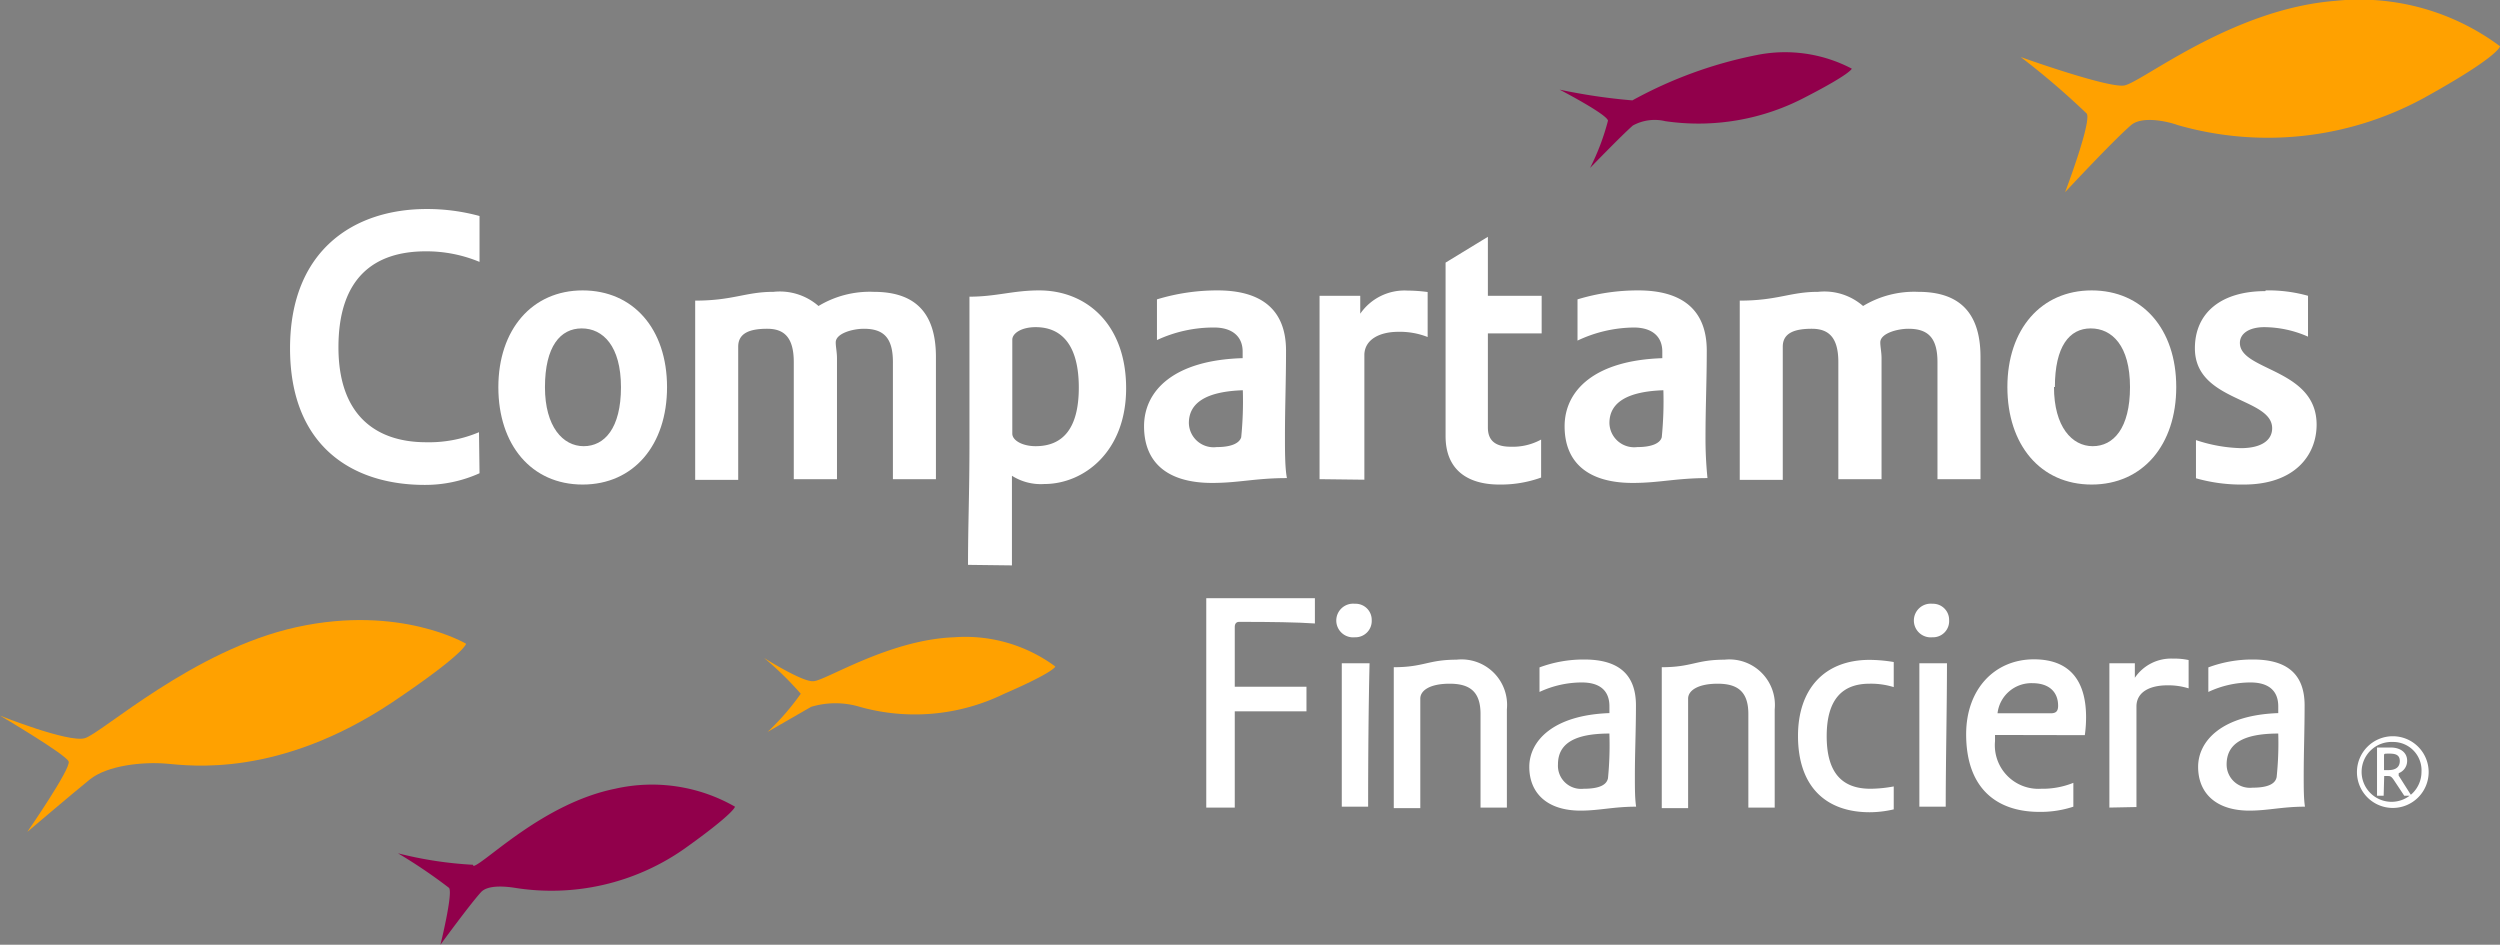 <svg xmlns="http://www.w3.org/2000/svg" viewBox="0 0 139.46 52.7"><rect x="0" y="0" width="139.46" height="52.7" fill="#808080" stroke="none"/><defs><style>.cls-1{fill:#91004b;}.cls-2{fill:#ffa100;}.cls-3{fill:#fff;}</style></defs><g id="Capa_2" data-name="Capa 2"><g id="Capa_1-2" data-name="Capa 1"><path class="cls-1" d="M91.06,5.6A32.51,32.51,0,0,1,87,5s2.64,1.37,2.7,1.73a13.07,13.07,0,0,1-1,2.64S90.52,7.49,91.09,7a2.54,2.54,0,0,1,1.81-.24,12.8,12.8,0,0,0,7.85-1.36c2.54-1.31,2.55-1.57,2.55-1.57A8,8,0,0,0,98,3.07,24,24,0,0,0,91.06,5.6"/><path class="cls-1" d="M26.38,48.24a21.49,21.49,0,0,1-4.18-.64,28.88,28.88,0,0,1,2.85,1.93c.23.3-.48,3.17-.48,3.17s1.64-2.25,2.27-2.94c.39-.41,1.37-.31,1.84-.24a12.91,12.91,0,0,0,9.48-2.16C41,45.34,41,45,41,45a9.31,9.31,0,0,0-6.69-1c-4,.81-7.23,4.13-7.89,4.31"/><path class="cls-2" d="M118.49,4.77c-.94.14-5.77-1.59-5.77-1.59a43.14,43.14,0,0,1,3.69,3.16c.27.48-1.21,4.38-1.21,4.38s2.68-2.88,3.68-3.74c.61-.52,2-.22,2.61,0A18.2,18.2,0,0,0,135.15,5.5c4.3-2.37,4.31-2.92,4.31-2.92A13.11,13.11,0,0,0,130.25.05c-5.78.46-10.82,4.58-11.76,4.72"/><path class="cls-2" d="M4.73,41.18C3.8,41.44,0,39.92,0,39.92s3.69,2.17,3.83,2.56-2.31,3.93-2.31,3.93S4,44.3,5,43.49s3-1,4.29-.89,6.24.81,12.59-3.42C26,36.41,26,35.91,26,35.91s-3.67-2.19-9.44-.93S5.67,40.91,4.73,41.18"/><path class="cls-2" d="M45.37,38c-.6.06-2.75-1.3-2.75-1.3a18.08,18.08,0,0,1,2.05,2,14.16,14.16,0,0,1-1.85,2.13s1.73-1,2.43-1.4a4.7,4.7,0,0,1,2.71,0A11.35,11.35,0,0,0,56,38.71c2.84-1.23,2.87-1.53,2.87-1.53a8.44,8.44,0,0,0-5.65-1.63C49.59,35.68,46,38,45.37,38"/><path class="cls-3" d="M26.75,26.4a7.37,7.37,0,0,1-3.06.65c-4,0-7.51-2.13-7.51-7.62s3.58-7.77,7.62-7.77a11.05,11.05,0,0,1,2.95.39v2.56a7.71,7.71,0,0,0-3-.59c-2.84,0-4.87,1.44-4.87,5.35s2.21,5.3,4.89,5.3a7.16,7.16,0,0,0,2.95-.56Z"/><path class="cls-3" d="M37.21,21.6c0,3.21-1.85,5.43-4.71,5.43s-4.7-2.22-4.7-5.43,1.88-5.4,4.7-5.4,4.71,2.14,4.71,5.4m-6.81,0c0,2.2,1,3.29,2.16,3.29s2.08-1,2.08-3.29-1-3.28-2.19-3.28-2.05,1-2.05,3.28"/><path class="cls-3" d="M52.21,26.73h-2.4V20.2c0-1.36-.52-1.86-1.62-1.86-.63,0-1.57.26-1.57.76,0,.25.07.55.07.88v6.75H44.28V20.2c0-1.38-.54-1.86-1.48-1.86s-1.62.22-1.62,1v7.43h-2.4v-10c2.12,0,2.8-.49,4.37-.49a3.28,3.28,0,0,1,2.51.79,5.53,5.53,0,0,1,3.08-.79c2.08,0,3.47.94,3.47,3.63Z"/><path class="cls-3" d="M54,31.51c0-2.29.08-3.91.08-6.77V16.55c1.49,0,2.43-.35,3.89-.35,2.65,0,4.85,1.9,4.85,5.46S60.44,27,58.26,27a3,3,0,0,1-1.81-.46v5Zm3.77-13.26c-.8,0-1.3.35-1.3.7v5.24c0,.38.57.7,1.3.7,1.53,0,2.41-1,2.41-3.27s-.88-3.37-2.41-3.37"/><path class="cls-3" d="M69.32,20v-.39c0-.83-.57-1.34-1.59-1.34a7.49,7.49,0,0,0-3.19.7V16.7a11.52,11.52,0,0,1,3.38-.5c2.36,0,3.82,1,3.82,3.36,0,1.69-.06,3.15-.06,4.77,0,.85,0,1.78.11,2.34-1.75,0-2.69.27-4.17.27-2.54,0-3.8-1.17-3.8-3.16s1.66-3.69,5.5-3.8m0,1.79c-2,.07-3,.68-3,1.83a1.38,1.38,0,0,0,1.55,1.34c.87,0,1.28-.24,1.37-.55a20.41,20.41,0,0,0,.09-2.62"/><path class="cls-3" d="M73.61,26.73V16.5h2.27v1a3,3,0,0,1,2.64-1.29,8.77,8.77,0,0,1,1.12.08V18.8A4.23,4.23,0,0,0,78,18.51c-1,0-1.85.4-1.89,1.25,0,1.73,0,4.37,0,7Z"/><path class="cls-3" d="M83,16.5h3v2.1H83c0,2.16,0,3.65,0,5.25,0,.76.46,1.07,1.27,1.07a3.29,3.29,0,0,0,1.7-.4v2.12a6.62,6.62,0,0,1-2.33.39c-1.75,0-3-.8-3-2.7V14.65L83,13.21Z"/><path class="cls-3" d="M92.73,20v-.39c0-.83-.56-1.34-1.59-1.34A7.49,7.49,0,0,0,88,19V16.7a11.54,11.54,0,0,1,3.39-.5c2.35,0,3.82,1,3.82,3.36,0,1.69-.07,3.15-.07,4.77a21.73,21.73,0,0,0,.11,2.34c-1.74,0-2.69.27-4.17.27-2.53,0-3.8-1.17-3.8-3.16s1.66-3.69,5.5-3.8m0,1.79c-2,.07-3,.68-3,1.83a1.38,1.38,0,0,0,1.55,1.34c.87,0,1.29-.24,1.37-.55a20.41,20.41,0,0,0,.09-2.62"/><path class="cls-3" d="M110.48,26.73h-2.4V20.2c0-1.36-.53-1.86-1.62-1.86-.63,0-1.57.26-1.57.76,0,.25.07.55.07.88v6.75h-2.41V20.2c0-1.38-.54-1.86-1.48-1.86s-1.62.22-1.62,1v7.43h-2.4v-10c2.12,0,2.8-.49,4.37-.49a3.28,3.28,0,0,1,2.51.79,5.51,5.51,0,0,1,3.08-.79c2.07,0,3.47.94,3.47,3.63Z"/><path class="cls-3" d="M121.4,21.59c0,3.22-1.86,5.44-4.72,5.44s-4.7-2.22-4.7-5.44,1.88-5.39,4.7-5.39,4.72,2.14,4.72,5.39m-6.82,0c0,2.21,1,3.3,2.16,3.3s2.08-1,2.08-3.3-1-3.27-2.19-3.27-2,1-2,3.27"/><path class="cls-3" d="M126.39,16.2a8.22,8.22,0,0,1,2.36.3v2.28a6.11,6.11,0,0,0-2.44-.53c-.83,0-1.36.35-1.36.88,0,1.57,4.28,1.42,4.28,4.56,0,1.7-1.22,3.34-4.06,3.34a9.24,9.24,0,0,1-2.67-.35V24.55A8.53,8.53,0,0,0,125,25c1.15,0,1.75-.44,1.75-1.11,0-1.73-4.31-1.47-4.31-4.46,0-2,1.49-3.19,3.93-3.19"/><path class="cls-3" d="M67.29,45.05V33.37h6.06v1.41c-1-.07-2.42-.09-4.23-.09-.15,0-.24.1-.24.28,0,.69,0,1.94,0,3.34h4v1.37h-4v5.37Z"/><path class="cls-3" d="M76.52,34.6a.91.91,0,0,1-.94.95.94.94,0,1,1,0-1.87.9.9,0,0,1,.94.92M76.4,37c-.06,2.42-.08,5.52-.08,8H74.85V37Z"/><path class="cls-3" d="M79.23,39v6.08H77.75V37.22c1.68,0,1.91-.42,3.5-.42a2.54,2.54,0,0,1,2.81,2.77v5.48H82.59V39.83c0-1.24-.59-1.69-1.72-1.69s-1.64.39-1.64.83"/><path class="cls-3" d="M89.78,39.82V39.4c0-.87-.53-1.33-1.54-1.33a5.58,5.58,0,0,0-2.36.53V37.23a7.06,7.06,0,0,1,2.5-.44c1.78,0,2.88.72,2.88,2.56,0,1.38-.06,2.63-.06,3.93,0,.7,0,1.27.07,1.72-1.26,0-2.06.22-3.1.22-1.89,0-2.86-1-2.86-2.44s1.32-2.89,4.47-3m0,1.14c-2,0-2.87.59-2.87,1.72A1.29,1.29,0,0,0,88.34,44c.91,0,1.29-.23,1.36-.59A18.77,18.77,0,0,0,89.78,41"/><path class="cls-3" d="M94.17,39v6.08H92.7V37.22c1.68,0,1.91-.42,3.5-.42A2.54,2.54,0,0,1,99,39.57v5.48H97.53V39.83c0-1.24-.59-1.69-1.71-1.69s-1.65.39-1.65.83"/><path class="cls-3" d="M104.34,44a7.33,7.33,0,0,0,1.3-.13v1.28a6,6,0,0,1-1.34.16c-2.44,0-4-1.42-4-4.26,0-2.58,1.44-4.24,4-4.24a8.45,8.45,0,0,1,1.34.12v1.4a4.28,4.28,0,0,0-1.35-.19c-1.48,0-2.39.83-2.39,2.93s.91,2.93,2.44,2.93"/><path class="cls-3" d="M108.73,34.6a.9.9,0,0,1-.93.95.94.94,0,1,1,0-1.87.9.9,0,0,1,.93.92M108.61,37c0,2.42-.07,5.52-.07,8h-1.47V37Z"/><path class="cls-3" d="M111.29,41c0,.09,0,.28,0,.35A2.43,2.43,0,0,0,113.86,44a4.6,4.6,0,0,0,1.8-.33V45a5.84,5.84,0,0,1-1.89.29c-2.41,0-4.09-1.33-4.09-4.33,0-2.53,1.6-4.18,3.78-4.18s2.91,1.41,2.91,3.23a7.31,7.31,0,0,1-.07,1Zm3.12-1.21c.3,0,.4-.14.4-.42,0-.74-.47-1.26-1.44-1.26a1.9,1.9,0,0,0-1.94,1.68Z"/><path class="cls-3" d="M117.67,45.05V37h1.42v.81a2.44,2.44,0,0,1,2.13-1.07,3.83,3.83,0,0,1,.87.08v1.58a3.78,3.78,0,0,0-1.18-.17c-.94,0-1.7.34-1.73,1.14,0,1.4,0,3.52,0,5.65Z"/><path class="cls-3" d="M127.09,39.82V39.4c0-.87-.54-1.33-1.55-1.33a5.54,5.54,0,0,0-2.35.53V37.23a7,7,0,0,1,2.49-.44c1.79,0,2.88.72,2.88,2.56,0,1.38-.05,2.63-.05,3.93,0,.7,0,1.27.07,1.72-1.27,0-2.06.22-3.1.22-1.89,0-2.86-1-2.86-2.44s1.31-2.89,4.47-3m0,1.14c-2,0-2.88.59-2.88,1.72a1.3,1.3,0,0,0,1.44,1.3c.9,0,1.28-.23,1.35-.59a18.13,18.13,0,0,0,.09-2.43"/><path class="cls-3" d="M133.48,45.07a2,2,0,1,1,2-2,2,2,0,0,1-2,2m0-3.68a1.67,1.67,0,1,0,1.6,1.67,1.58,1.58,0,0,0-1.6-1.67m-.51,3h-.37V41.7c.29,0,.48,0,.77,0,.51,0,.91.26.91.74a.73.73,0,0,1-.47.69s0,0,0,.06a.16.16,0,0,0,0,.08l.71,1.12h-.4l-.59-.89c-.12-.17-.18-.21-.31-.21H133Zm.26-1.43c.43,0,.64-.18.64-.51s-.23-.41-.56-.41-.31,0-.32.11c0,.29,0,.58,0,.81Z"/></g></g></svg>